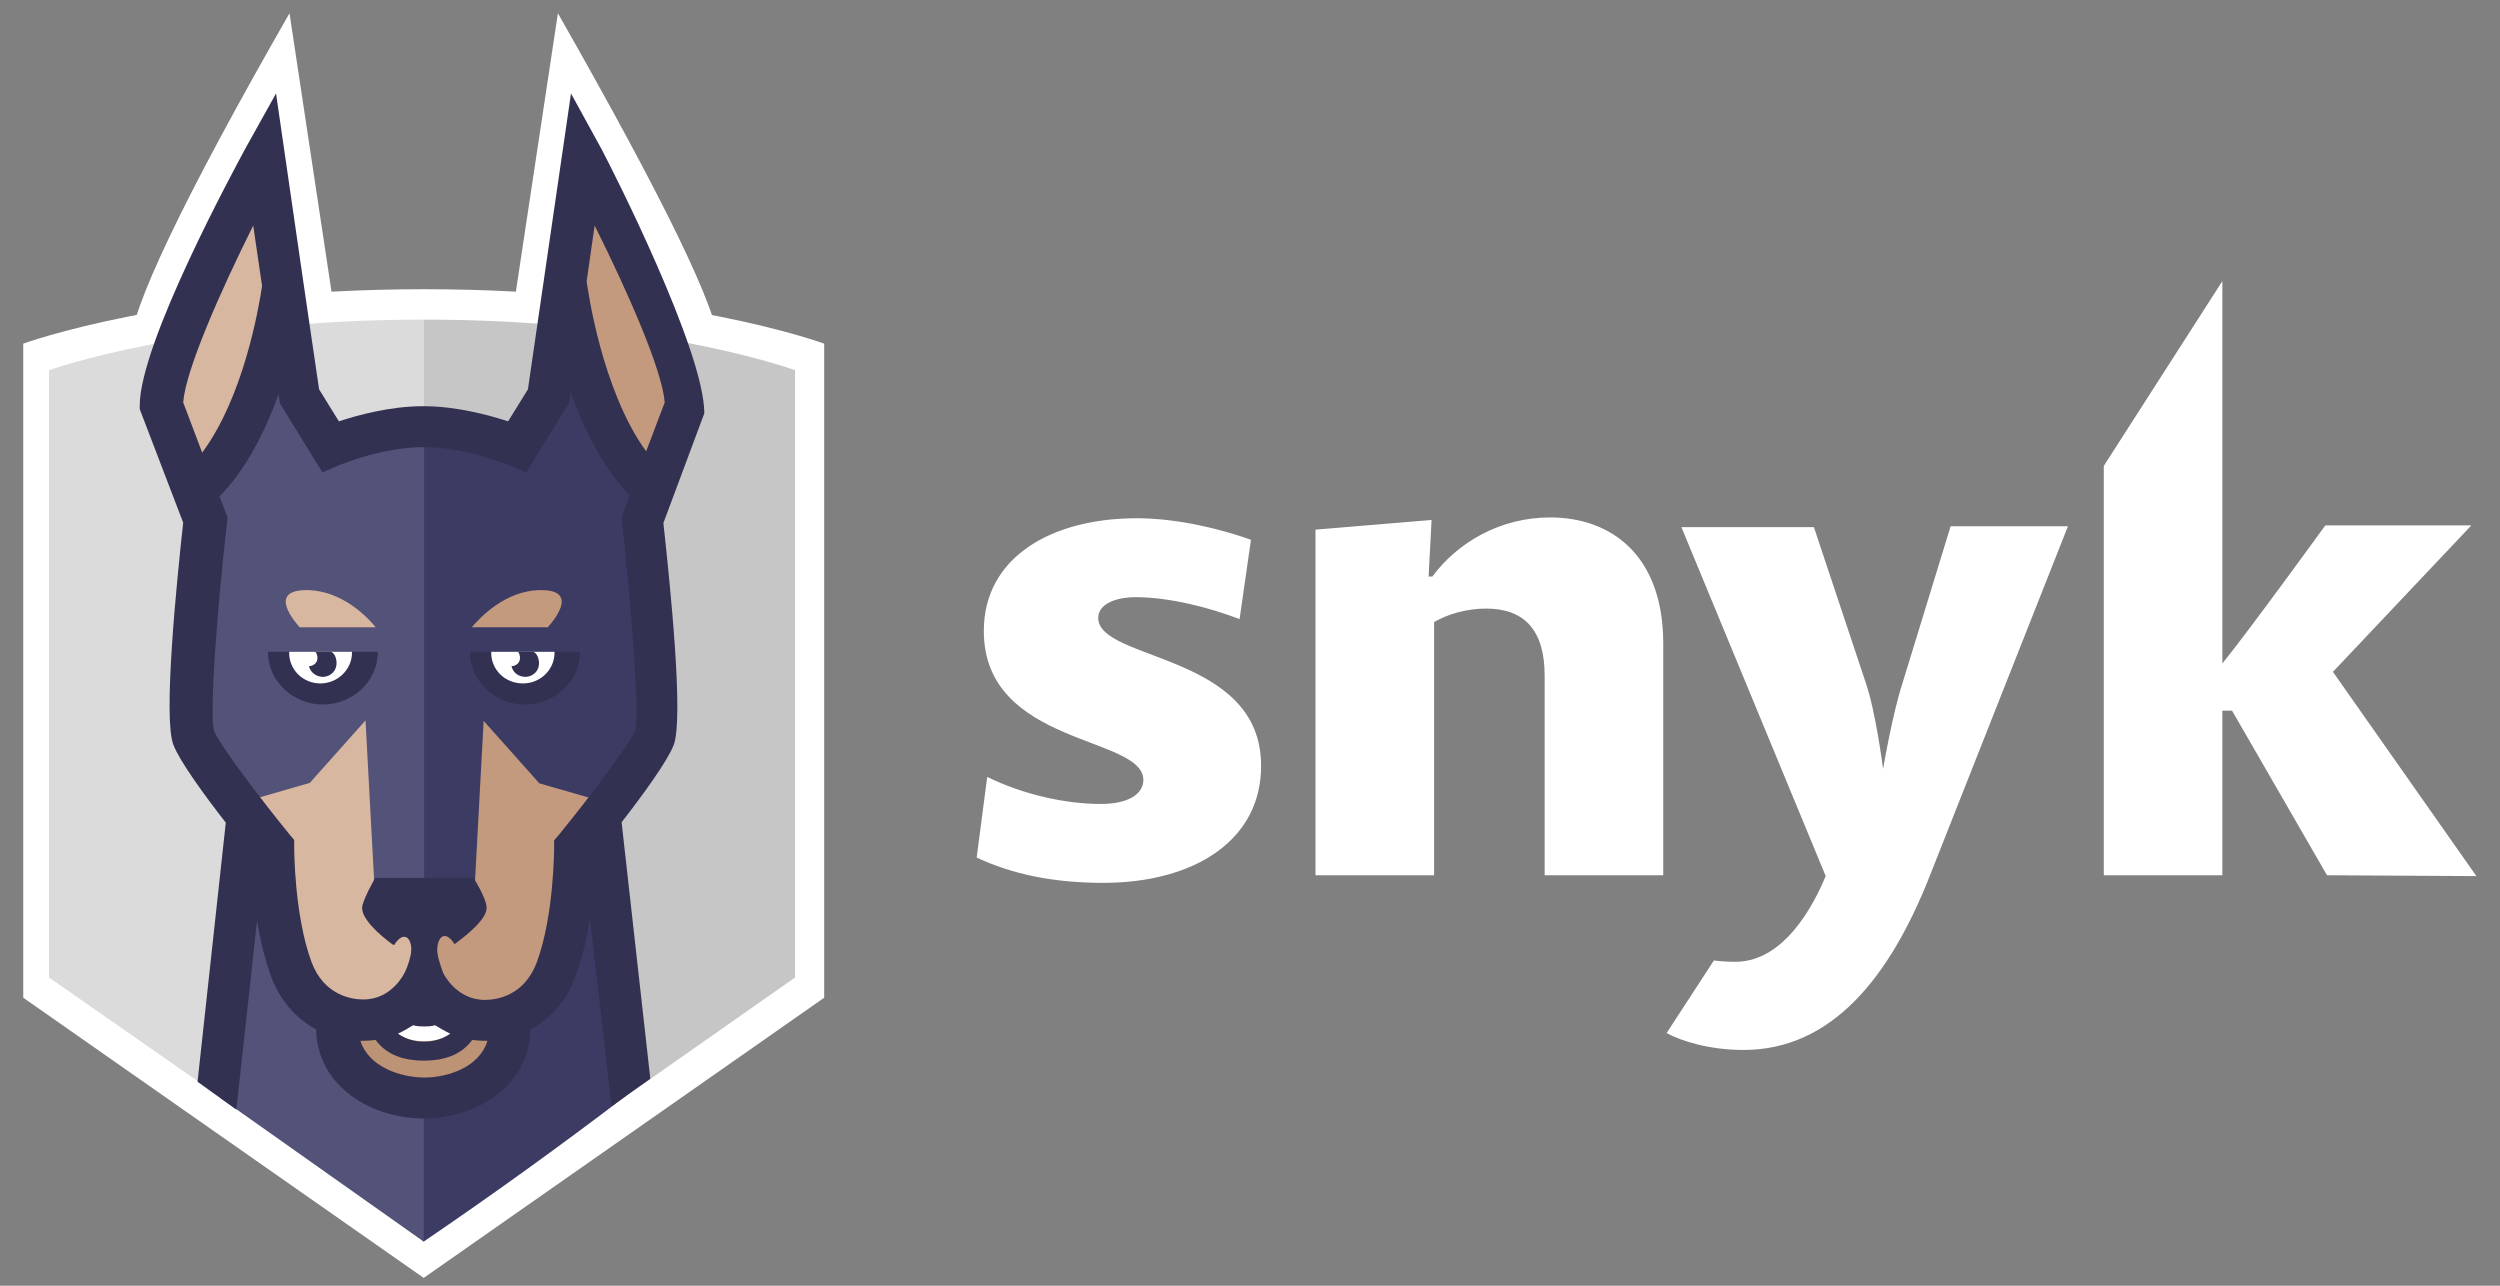 <svg width="70" height="36" viewBox="0 0 70 36" fill="none" xmlns="http://www.w3.org/2000/svg">
<rect x="0" y="0" width="70" height="36" fill="#808080" stroke="none"/>
<path d="M65.156 24.507L62.498 19.899H62.226V24.507H58.906V13.046L62.226 7.871V18.576C62.888 17.773 65.109 14.712 65.109 14.712H69.197L65.322 18.812L69.339 24.531L65.156 24.507ZM54.617 14.736H57.902L54.05 24.484C52.904 27.414 51.261 29.399 48.816 29.399C47.87 29.399 47.079 29.151 46.665 28.926L47.988 26.894C48.189 26.918 48.39 26.93 48.591 26.93C49.725 26.93 50.576 25.831 51.12 24.531L47.079 14.759H50.789L52.242 19.119C52.526 19.947 52.726 21.53 52.726 21.53C52.726 21.53 52.986 20.006 53.258 19.167L54.617 14.736ZM43.25 24.507V18.919C43.25 17.642 42.683 17.04 41.608 17.04C41.076 17.04 40.533 17.194 40.155 17.418V24.507H36.834V14.83L40.084 14.559L40.001 16.142H40.107C40.804 15.197 41.998 14.488 43.404 14.488C45.105 14.488 46.571 15.539 46.571 18.021V24.507H43.25ZM30.891 24.72C29.474 24.72 28.327 24.472 27.347 24.011L27.642 21.754C28.682 22.262 29.852 22.511 30.832 22.511C31.541 22.511 32.014 22.262 32.014 21.837C32.014 20.596 27.547 20.892 27.547 17.666C27.547 15.598 29.45 14.511 31.825 14.511C33.006 14.511 34.235 14.83 35.027 15.114L34.708 17.335C33.881 17.016 32.746 16.721 31.801 16.721C31.222 16.721 30.75 16.922 30.75 17.3C30.75 18.517 35.31 18.281 35.31 21.435C35.322 23.515 33.455 24.72 30.891 24.72Z" fill="white"/>
<path d="M20.135 9.717H3.64C3.64 8.689 5.129 5.57 8.106 0.371C8.106 0.371 8.52 3.112 9.347 8.595H14.38L15.621 0.371C18.622 5.641 20.135 8.748 20.135 9.717Z" fill="white"/>
<path d="M11.864 35.781L0.651 27.936V9.622C0.651 9.622 4.799 8.098 11.876 8.098C18.954 8.098 23.077 9.622 23.077 9.622V27.936L11.864 35.781Z" fill="white"/>
<path d="M11.864 34.683L1.372 27.37V10.367C1.372 10.367 5.295 8.949 11.864 8.949V34.683Z" fill="#DBDBDB"/>
<path d="M11.876 8.949H11.864V34.66L22.262 27.37V10.367C22.262 10.367 18.445 8.949 11.876 8.949Z" fill="#C6C6C6"/>
<path d="M17.536 30.676L16.65 22.996H11.793C11.793 29.093 11.793 32.992 11.793 34.693L11.864 34.764C13.755 33.477 15.645 32.118 17.536 30.676Z" fill="#3B3B63"/>
<path d="M6.182 30.749L11.865 34.766V22.773H6.95L6.182 30.749Z" fill="#53537A"/>
<path d="M14.287 28.469C14.287 29.792 13.034 30.442 11.888 30.442C10.742 30.442 9.454 29.792 9.454 28.469" fill="#BC9375"/>
<path d="M11.876 29.153C10.954 29.153 10.505 28.492 10.505 27.121H10.943C10.943 28.728 11.569 28.728 11.876 28.728C12.183 28.728 12.809 28.728 12.809 27.121H13.247C13.247 28.492 12.798 29.153 11.876 29.153Z" fill="white"/>
<path d="M11.864 27.453C12.148 28.186 12.703 28.552 13.507 28.552C14.298 28.552 15.137 28.138 15.515 27.122C16.047 25.692 16.035 23.707 16.035 23.707C16.035 23.707 18.387 20.813 18.387 19.832C18.387 19.832 16.212 19.832 11.852 19.832V27.453H11.864Z" fill="#C49A7E"/>
<path d="M5.236 19.844C5.236 20.978 7.564 23.719 7.564 23.719C7.564 23.719 7.564 25.704 8.084 27.134C8.462 28.15 9.289 28.564 10.092 28.564C10.908 28.564 11.498 28.197 11.853 27.465V19.856H5.236V19.844Z" fill="#D8B7A0"/>
<path d="M18.114 13.331C16.307 11.5 15.846 7.695 15.846 7.695C15.503 8.9 14.771 12.433 14.771 12.433C14.771 12.433 13.341 11.984 11.805 11.973C11.758 11.973 11.758 16.734 11.805 26.269L13.27 25.23L13.542 20.184L15.101 21.933L17.11 22.512C17.11 22.512 17.866 21.98 17.866 21.992C18.185 21.555 18.292 21.177 18.374 20.988C18.658 20.279 18.032 14.879 18.032 14.879C17.795 14.406 18.114 13.331 18.114 13.331Z" fill="#3B3B63"/>
<path d="M8.993 12.433C8.993 12.433 8.261 8.9 7.918 7.695C7.918 7.695 7.469 11.5 5.649 13.331C5.649 13.331 5.968 14.418 5.744 14.867C5.744 14.867 5.118 20.267 5.401 20.976C5.484 21.165 5.59 21.543 5.909 21.98L6.666 22.5L8.674 21.921L10.234 20.172L10.506 25.218L11.876 26.234V11.949C10.317 11.949 8.993 12.433 8.993 12.433Z" fill="#53537A"/>
<path d="M16.838 4.165C17.134 4.72 19.721 9.813 19.721 11.573L18.575 14.645C18.764 16.382 19.154 20.14 18.859 20.872C18.681 21.321 17.996 22.266 17.405 23.023L18.209 30.206L17.122 30.974L16.519 25.716C16.437 26.248 16.307 26.815 16.117 27.335C15.869 28.009 15.42 28.529 14.853 28.824C14.818 30.443 13.294 31.317 11.864 31.317C10.422 31.317 8.886 30.443 8.851 28.824C8.284 28.517 7.835 28.009 7.587 27.335C7.41 26.839 7.28 26.296 7.197 25.787L6.618 31.069L5.531 30.289L6.322 23.034C5.732 22.278 5.035 21.321 4.857 20.86C4.562 20.128 4.94 16.359 5.129 14.634L3.912 11.455V11.361C3.912 9.6 6.571 4.72 6.866 4.165L7.729 2.617C8.248 6.197 8.508 7.993 8.508 7.993L8.934 10.9L9.489 11.798C10.021 11.621 10.931 11.373 11.852 11.373C12.774 11.373 13.684 11.621 14.227 11.798L14.782 10.9L15.988 2.617L16.838 4.165ZM11.888 30.171C12.526 30.171 13.424 29.887 13.648 29.143C13.624 29.143 13.601 29.143 13.577 29.143C13.459 29.143 13.341 29.131 13.223 29.119C12.892 29.568 12.384 29.698 11.864 29.698C11.344 29.698 10.836 29.557 10.517 29.119C10.399 29.131 10.293 29.143 10.162 29.143C10.139 29.143 10.115 29.143 10.092 29.143C10.328 29.887 11.238 30.171 11.888 30.171ZM11.143 28.942C11.344 29.084 11.58 29.167 11.876 29.167C12.159 29.167 12.408 29.084 12.608 28.942C12.455 28.871 12.313 28.788 12.183 28.706C12.065 28.741 11.959 28.741 11.876 28.741C11.793 28.741 11.687 28.741 11.569 28.706C11.439 28.788 11.297 28.871 11.143 28.942ZM15.657 23.365C16.437 22.408 17.606 20.884 17.784 20.459C17.913 20.021 17.689 17.091 17.417 14.634L17.405 14.492L17.63 13.877C16.874 13.086 16.342 11.999 15.976 10.971L15.928 11.29L14.735 13.227L14.262 13.027C14.251 13.027 13.034 12.519 11.876 12.519C10.706 12.519 9.513 13.015 9.501 13.027L9.028 13.227L7.835 11.29L7.799 11.042C7.433 12.058 6.901 13.133 6.145 13.901L6.37 14.48L6.358 14.622C6.074 17.079 5.862 19.998 5.992 20.459C6.157 20.872 7.327 22.408 8.107 23.365L8.237 23.519V23.72C8.237 23.743 8.237 25.622 8.721 26.933C9.075 27.879 9.855 27.985 10.174 27.985C10.978 27.985 11.32 27.253 11.332 27.229C11.521 26.863 11.616 26.26 11.616 25.433H12.1C12.1 26.106 12.207 26.709 12.408 27.241C12.419 27.264 12.774 27.997 13.577 27.997C13.896 27.997 14.676 27.891 15.03 26.945C15.515 25.634 15.515 23.755 15.515 23.732V23.531L15.657 23.365Z" fill="#333152"/>
<path d="M15.515 18.25H13.754H13.164V18.274C13.164 19.077 13.873 19.727 14.7 19.727C15.527 19.727 16.236 19.077 16.236 18.274V18.25H15.515Z" fill="#333152"/>
<path d="M13.754 18.25V18.274C13.754 18.758 14.144 19.136 14.641 19.136C15.137 19.136 15.527 18.746 15.527 18.274V18.25H13.754Z" fill="white"/>
<path d="M14.498 18.25C14.534 18.262 14.569 18.38 14.558 18.451C14.546 18.569 14.439 18.652 14.321 18.652C14.357 18.805 14.475 18.924 14.652 18.947C14.865 18.983 15.066 18.829 15.089 18.628C15.113 18.474 15.03 18.25 14.912 18.25H14.498Z" fill="#333152"/>
<path d="M9.856 18.25H8.096H7.505V18.274C7.505 19.077 8.214 19.727 9.041 19.727C9.868 19.727 10.577 19.077 10.577 18.274V18.25H9.856Z" fill="#333152"/>
<path d="M8.096 18.25V18.274C8.096 18.758 8.486 19.136 8.97 19.136C9.454 19.136 9.856 18.746 9.856 18.274V18.25H8.096Z" fill="white"/>
<path d="M9.242 18.25H8.828H8.816C8.864 18.262 8.899 18.38 8.887 18.451C8.875 18.569 8.769 18.652 8.651 18.652C8.686 18.805 8.816 18.924 8.982 18.947C9.194 18.983 9.395 18.829 9.419 18.628C9.443 18.474 9.372 18.25 9.242 18.25Z" fill="#333152"/>
<path d="M15.338 17.563C15.432 17.457 16.271 16.523 15.149 16.523C14.133 16.523 13.412 17.327 13.211 17.563H15.338Z" fill="#C49A7E"/>
<path d="M10.518 17.563C10.329 17.327 9.596 16.523 8.58 16.523C7.457 16.523 8.296 17.457 8.391 17.563H10.518Z" fill="#D8B7A0"/>
<path d="M5.129 11.267C5.2 10.357 6.169 8.16 7.09 6.316L7.338 8.006C7.244 8.632 6.819 11.114 5.661 12.673L5.129 11.267Z" fill="#D8B7A0"/>
<path d="M16.426 7.876L16.65 6.316C17.572 8.16 18.541 10.357 18.612 11.267L18.092 12.638C16.851 10.925 16.461 8.124 16.426 7.876Z" fill="#C49A7E"/>
<path d="M11.014 26.461C10.576 26.142 10.139 25.728 10.139 25.421C10.139 25.22 10.505 24.582 10.505 24.582H13.258C13.258 24.582 13.625 25.149 13.625 25.421C13.625 25.716 13.176 26.106 12.727 26.437C12.573 26.177 12.384 26.13 12.29 26.343C12.242 26.449 12.23 26.602 12.254 26.756C12.006 26.91 11.829 27.016 11.829 27.016C11.829 27.016 11.687 26.933 11.498 26.815C11.533 26.638 11.522 26.473 11.474 26.354C11.38 26.154 11.191 26.201 11.037 26.461C11.014 26.437 11.014 26.449 11.014 26.461Z" fill="#333152"/>
</svg>
